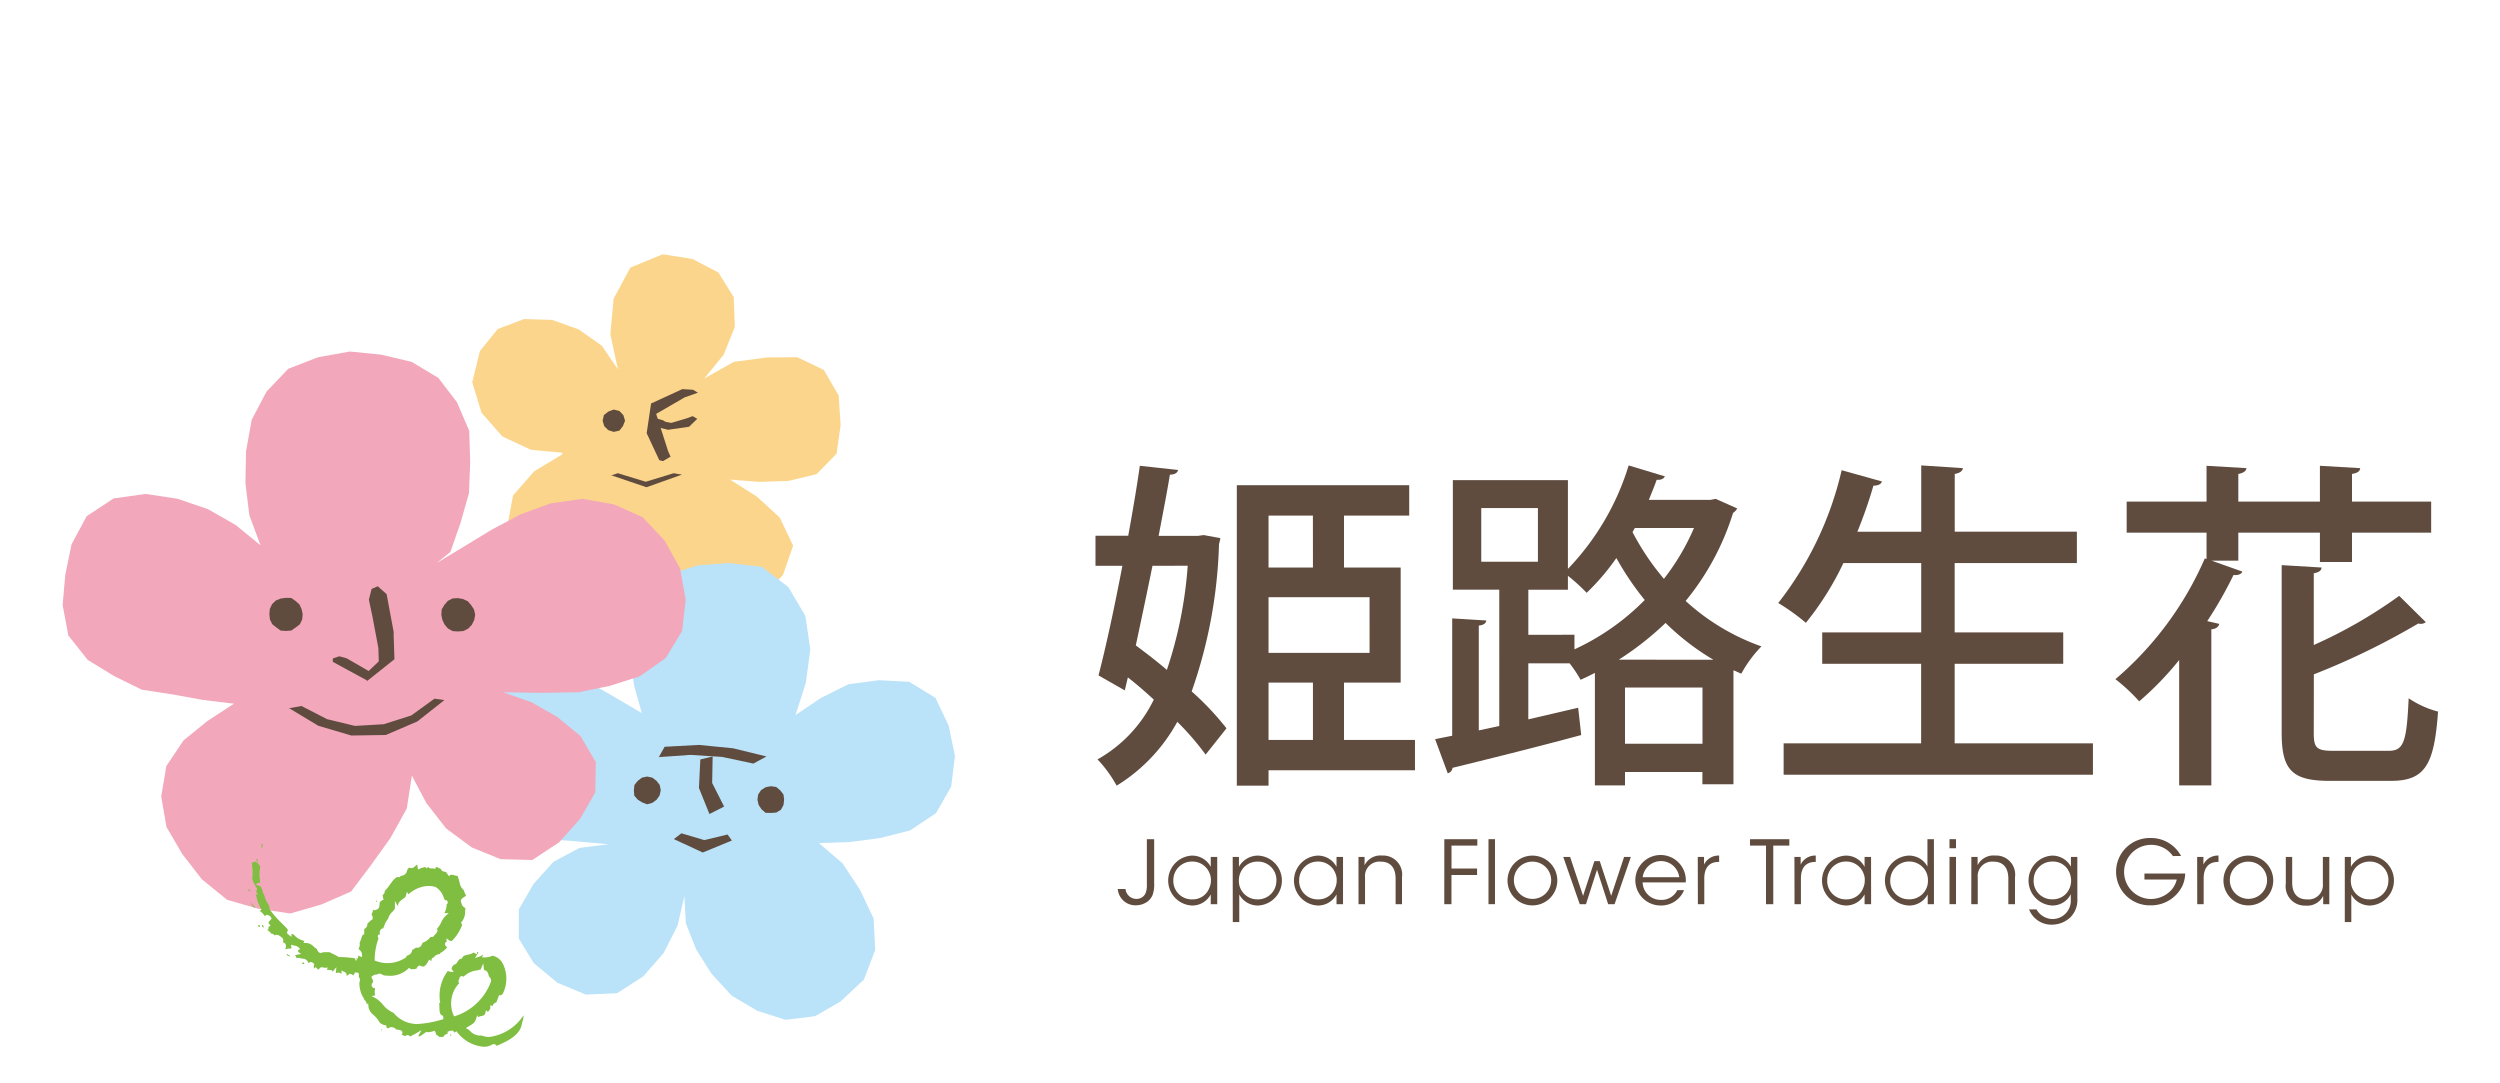<?xml version="1.0" encoding="UTF-8"?> <svg xmlns="http://www.w3.org/2000/svg" width="120" height="52" viewBox="0 0 120 52"><g id="a08cfd90-ebf1-4eac-b5d6-f68f486671a0" data-name="レイヤー 2"><g id="b7b6e1ab-c37a-4a93-8c1b-4b560d1c1b0d" data-name="レイヤー 1"><g><g><g><g><polygon points="27.006 21.73 25.491 21.593 24.114 20.95 23.111 19.81 22.667 18.347 23.036 16.849 23.892 15.792 25.157 15.314 26.506 15.356 27.772 15.809 28.888 16.594 29.659 17.725 29.297 16.047 29.453 14.34 30.255 12.847 31.812 12.205 33.233 12.43 34.483 13.079 35.218 14.261 35.273 15.689 34.734 17.027 33.808 18.167 35.227 17.367 36.852 17.154 38.27 17.148 39.543 17.757 40.255 18.987 40.35 20.413 40.154 21.779 39.194 22.76 37.846 23.084 36.453 23.131 35.044 23.02 36.332 23.837 37.429 24.846 38.07 26.193 37.579 27.604 36.542 28.695 34.995 29.354 33.37 28.957 32.131 27.784 31.317 26.278 30.29 27.429 28.918 28.176 27.37 28.371 25.876 27.949 24.845 26.761 24.344 25.293 24.627 23.782 25.646 22.619 26.974 21.818 27.006 21.73" style="fill: #fbd58b"></polygon><polygon points="30.003 20.196 29.901 20.451 29.732 20.67 29.459 20.731 29.197 20.647 29.005 20.458 28.925 20.196 28.986 19.924 29.202 19.754 29.459 19.659 29.731 19.726 29.922 19.928 30.003 20.196" style="fill: #604c3f"></polygon><polygon points="30.91 34.29 29.641 33.543 28.368 32.81 26.97 32.387 25.531 32.362 24.224 32.973 23.228 34.034 22.803 35.574 22.789 37.19 23.413 38.678 24.554 39.779 26.067 40.266 27.635 40.381 29.211 40.525 27.813 40.701 26.562 41.37 25.614 42.424 24.905 43.649 24.902 45.053 25.622 46.231 26.761 47.176 28.124 47.74 29.615 47.676 30.875 46.867 31.853 45.747 32.526 44.423 32.85 43.011 32.922 44.326 33.422 45.583 34.146 46.729 35.118 47.79 36.35 48.519 37.709 48.952 39.128 48.776 40.359 48.06 41.47 47.017 42.01 45.597 41.933 44.087 41.283 42.718 40.441 41.438 39.305 40.466 40.759 40.421 42.235 40.228 43.682 39.862 44.927 39.034 45.658 37.752 45.837 36.289 45.534 34.828 44.902 33.498 43.64 32.725 42.179 32.65 40.725 32.845 39.408 33.499 38.182 34.324 38.683 32.766 38.895 31.164 38.655 29.56 37.842 28.18 36.571 27.208 34.963 27.024 33.489 27.137 32.072 27.586 30.993 28.604 30.438 29.967 30.239 31.436 30.437 32.91 30.84 34.342 30.91 34.29" style="fill: #bae2f8"></polygon><polygon points="31.715 37.932 31.663 38.179 31.519 38.386 31.314 38.536 31.063 38.608 30.822 38.515 30.611 38.384 30.445 38.188 30.426 37.932 30.452 37.679 30.612 37.48 30.813 37.327 31.063 37.274 31.314 37.328 31.514 37.481 31.668 37.682 31.715 37.932" style="fill: #604c3f"></polygon><polygon points="37.638 38.39 37.608 38.639 37.485 38.869 37.26 39.003 37.007 39.021 36.748 39.016 36.552 38.845 36.413 38.636 36.358 38.39 36.39 38.136 36.537 37.919 36.757 37.784 37.007 37.738 37.261 37.776 37.456 37.941 37.609 38.141 37.638 38.39" style="fill: #604c3f"></polygon><polygon points="20.957 27.027 22.281 26.228 23.601 25.425 24.97 24.697 26.426 24.162 27.959 23.945 29.461 24.208 30.851 24.829 31.905 25.951 32.644 27.29 32.913 28.79 32.74 30.289 31.954 31.586 30.711 32.462 29.269 32.921 27.773 33.227 25.95 33.256 24.145 33.227 25.503 33.703 26.753 34.417 27.867 35.335 28.6 36.588 28.571 38.037 27.857 39.289 26.837 40.432 25.55 41.28 24.032 41.24 22.648 40.679 21.414 39.766 20.467 38.55 19.77 37.229 19.526 38.807 18.741 40.224 17.793 41.545 16.855 42.791 15.424 43.415 13.932 43.847 12.395 43.619 10.9 43.19 9.69 42.207 8.742 40.983 7.992 39.696 7.738 38.232 7.984 36.772 8.811 35.538 9.964 34.603 11.228 33.777 9.733 33.596 8.277 33.331 6.805 33.106 5.471 32.448 4.21 31.676 3.281 30.503 3.006 29.04 3.136 27.578 3.434 26.13 4.16 24.776 5.454 23.925 6.989 23.708 8.518 23.94 9.979 24.438 11.317 25.202 12.504 26.174 11.969 24.735 11.781 23.204 11.808 21.665 12.081 20.153 12.788 18.802 13.839 17.699 15.268 17.148 16.798 16.873 18.3 17.025 19.763 17.371 21.043 18.142 21.937 19.312 22.522 20.676 22.57 22.169 22.512 23.668 22.101 25.111 21.618 26.495 20.957 27.027" style="fill: #f2a7bb"></polygon><polygon points="14.529 29.482 14.504 29.735 14.394 29.966 14.191 30.121 13.982 30.266 13.727 30.285 13.471 30.268 13.265 30.118 13.068 29.961 12.956 29.732 12.93 29.482 12.951 29.23 13.06 28.998 13.246 28.819 13.483 28.727 13.727 28.697 13.98 28.702 14.189 28.848 14.373 29.012 14.477 29.238 14.529 29.482" style="fill: #604c3f"></polygon><polygon points="22.809 29.507 22.763 29.76 22.648 29.99 22.471 30.176 22.24 30.289 21.985 30.31 21.729 30.294 21.504 30.172 21.339 29.977 21.233 29.754 21.184 29.507 21.201 29.252 21.332 29.033 21.499 28.838 21.731 28.723 21.985 28.71 22.231 28.755 22.455 28.861 22.618 29.049 22.753 29.258 22.809 29.507" style="fill: #604c3f"></polygon><polygon points="13.861 33.983 15.279 34.837 16.864 35.305 18.516 35.28 20.032 34.63 21.331 33.604 20.855 33.536 19.738 34.344 18.421 34.762 17.041 34.844 15.699 34.52 14.471 33.888 13.849 33.999 13.861 33.983" style="fill: #604c3f"></polygon><polygon points="17.611 32.658 15.974 31.769 15.975 31.606 16.287 31.501 16.645 31.601 17.695 32.208 18.181 31.745 18.166 31.245 18.162 31.106 17.88 29.606 17.706 28.787 17.836 28.269 18.133 28.14 18.558 28.521 18.897 30.338 18.894 30.481 18.934 31.644 17.611 32.696 17.611 32.658" style="fill: #604c3f"></polygon><polygon points="29.32 22.806 31.031 23.388 32.734 22.781 32.334 22.715 30.994 23.124 29.657 22.714 29.307 22.83 29.32 22.806" style="fill: #604c3f"></polygon><polygon points="31.826 22.136 31.644 22.086 31.04 20.794 31.252 19.367 32.754 18.677 33.265 18.709 33.501 18.85 32.867 19.072 31.496 19.866 32.069 21.655 32.187 21.918 31.827 22.132 31.826 22.136" style="fill: #604c3f"></polygon><polygon points="32.109 20.638 31.313 20.45 31.224 20.334 31.369 20.142 31.497 20.081 31.827 20.175 31.944 20.247 32.226 20.299 32.965 20.079 33.247 19.974 33.47 20.103 33.075 20.485 32.109 20.623 32.109 20.638" style="fill: #604c3f"></polygon><polygon points="32.341 40.274 33.732 40.921 35.131 40.344 34.923 40.056 33.809 40.325 32.707 39.999 32.325 40.291 32.341 40.274" style="fill: #604c3f"></polygon><polygon points="31.609 36.342 33.137 36.235 34.665 36.332 36.162 36.651 36.792 36.31 35.188 35.918 33.548 35.756 31.902 35.845 31.611 36.366 31.609 36.342" style="fill: #604c3f"></polygon><polygon points="33.615 36.458 33.549 37.824 34.053 39.073 34.758 38.715 34.184 37.584 34.207 36.31 33.607 36.457 33.615 36.458" style="fill: #604c3f"></polygon><g><path d="M23.226,50.245a1.779,1.779,0,0,1-1.263-.679l-.046-.061s-.093.049-.106.058a.137.137,0,0,0-.139-.093.328.328,0,0,0-.117.028l-.079.03.026.08-.006,0a.215.215,0,0,0-.064.026c-.062.029-.132.066-.145.138-.042,0-.087,0-.131,0s-.089,0-.129,0l.059-.011-.174-.12.017-.032-.033-.071-.037-.064-.069.025a1.013,1.013,0,0,1-.254.049l-.039-.016-.058.019a.953.953,0,0,0-.124.085.665.665,0,0,1-.212.122.245.245,0,0,0-.016-.05l.144-.262-.278.163-.272.144a.131.131,0,0,0-.121-.066l-.069.007-.019.036-.021.006a.268.268,0,0,0-.039-.015,1.21,1.21,0,0,1-.135-.064l.03-.04a.121.121,0,0,0-.023-.127l-.013-.017-.02-.009a.408.408,0,0,0-.165-.038.132.132,0,0,1-.068-.013L19,49.391a.33.33,0,0,0-.219-.088.146.146,0,0,0-.131.061h0a1.048,1.048,0,0,1-.1-.047l-.01-.1a.548.548,0,0,1-.3-.117l-.083-.128a1.457,1.457,0,0,0-.225-.251.648.648,0,0,1-.239-.348l-.025-.227-.055.076a.167.167,0,0,0-.016-.051.208.208,0,0,0-.071-.141.465.465,0,0,1-.054-.07l0,0,.009-.012a1.324,1.324,0,0,1-.229-.778l.031-.152h-.006a.217.217,0,0,0-.029-.094l-.022.009,0-.115-.014-.128h-.022l-.164-.013a.215.215,0,0,0,0,.051h-.012l-.061.1a.177.177,0,0,0-.127-.076l-.059-.014-.035.051s-.024.013-.034.02a.173.173,0,0,0-.1.1l-.007,0a.171.171,0,0,0,.047-.143.189.189,0,0,0-.111-.119l-.138-.064.012.147a.01.01,0,0,0-.009-.006.255.255,0,0,0-.028.008.18.18,0,0,0-.123-.046.5.5,0,0,0-.1.017l-.021,0,.025-.28-.177.219a.418.418,0,0,1-.025-.038l-.019-.033-.038-.009a.576.576,0,0,0-.115-.008l-.084,0,.047-.112-.15.013a.468.468,0,0,0-.131-.025.143.143,0,0,0-.12.052.154.154,0,0,0-.021.053c-.009,0-.056-.013-.072-.015a.138.138,0,0,0-.036-.048l-.055-.048-.091.07a.125.125,0,0,0,.005-.083v-.118l.044.019a.26.26,0,0,0-.176-.132l-.039-.006-.032.026a.375.375,0,0,1-.044.035.406.406,0,0,0-.15-.189l.015,0-.031-.006-.023-.013a.5.5,0,0,0-.087-.01h-.016l-.112-.022a.274.274,0,0,0-.089-.02.118.118,0,0,0-.076.026c-.01-.023-.067-.126-.081-.157l.295-.054-.151-.1a.153.153,0,0,0,0-.087l.1-.051-.077-.075a.334.334,0,0,0-.194-.088l-.042-.009-.128-.032.019.129a.088.088,0,0,1,0,.044.371.371,0,0,1-.1.013.407.407,0,0,0-.182.037.323.323,0,0,1,.009-.083.222.222,0,0,0-.024-.194.182.182,0,0,0-.12-.061.173.173,0,0,0-.047-.234l-.045-.035a.341.341,0,0,0-.2-.095.145.145,0,0,0-.1.037.154.154,0,0,0-.142-.088h-.014l-.018-.026a.5.5,0,0,0-.142-.128l-.033-.023.029-.028.01.031a.512.512,0,0,0,.021-.166l.1-.033-.073-.1c-.043-.06-.035-.077.035-.152A.3.3,0,0,0,13,44.137l.034-.042-.02-.049a.236.236,0,0,0-.124-.112l-.033-.018H12.8a.206.206,0,0,0-.09.058.957.957,0,0,0-.242-.256l.085-.055A2.1,2.1,0,0,1,12.3,43l-.013-.081.1.01-.1-.134a.159.159,0,0,0,.024-.027.166.166,0,0,0,.013-.137l-.005-.019-.014-.016a1.182,1.182,0,0,1-.2-.451,1.687,1.687,0,0,0,0-.545c-.005-.073-.011-.139-.013-.2a.109.109,0,0,1,.041-.006.225.225,0,0,0,.122-.044l.105.108-.052-.188,0,0a.416.416,0,0,0,.005-.057l0,0a.854.854,0,0,1,.075.071h-.043l.027.109a.361.361,0,0,0,.083.151c.032.041.042.054.032.106a1.608,1.608,0,0,0-.011.569c.005.051.01.1.013.144l-.242.073.224.1c.07.029.1.106.13.228a.682.682,0,0,0,.09.221,1.25,1.25,0,0,0,.151.37.5.5,0,0,1,.1.249l-.006.035.022.03a5.124,5.124,0,0,0,.592.671c.083.084.168.17.254.261l.011.139a.069.069,0,0,1-.031-.06.154.154,0,0,0,.054.18l.161.112-.017-.145.016.006a.731.731,0,0,0,.1.022.87.87,0,0,0,.516.308l-.049.1.152,0a.523.523,0,0,1,.332.168c.054.044.109.089.169.13a.236.236,0,0,0,.136.177l.03.012.029-.012a.553.553,0,0,1,.187-.032l.079,0c.039,0,.083,0,.136,0,.177.083.332.163.424.218l.023.015.084,0a5.359,5.359,0,0,1,.6.047l.087.01.045.112.026-.007.031-.026-.054-.073.1.009s.01-.124.011-.14l.186.074,0-.125a.3.3,0,0,0-.095-.2.592.592,0,0,1-.048-.061l-.022.106.016-.173,0,0s.01-.014.014-.026a.285.285,0,0,0,.015-.2,1.39,1.39,0,0,0,.076-.2c.024-.073.059-.182.091-.2l.057-.024,0-.1a1.427,1.427,0,0,1,.006-.163l.011.009.051-.045a.223.223,0,0,0,.083-.208h0c.022-.016.044-.04.074-.067a.9.9,0,0,1,.14-.121l.039-.022,0-.045a.227.227,0,0,0-.058-.185A.511.511,0,0,0,17.9,43.7c0-.014,0-.026.007-.036l.016.019.06.009a.128.128,0,0,0,.072-.025c.153-.031.157-.17.162-.245s.007-.122.052-.154l.119-.083.022.022-.007-.03.022-.016-.025-.008-.035-.19h0a.22.22,0,0,0,.032-.029.186.186,0,0,0,.07-.15.084.084,0,0,0,0-.018,1.932,1.932,0,0,0,.252-.308c.128-.177.26-.362.387-.362l.075.014.051-.065.066-.012a.292.292,0,0,0,.238-.231.269.269,0,0,1,.112-.161.157.157,0,0,0,.086.03.323.323,0,0,0,.109-.027l.016-.006L20,41.509l.028,0c.006,0,.006.015.006.027a.41.41,0,0,0,.008.095l.031.11.1-.056a.535.535,0,0,1,.115-.037.585.585,0,0,0,.114-.037l.08.073.072-.079a.112.112,0,0,0,.019.029l-.013.014a.065.065,0,0,1,.022,0,.209.209,0,0,0,.132.036h.082l.1.021.03-.1.086.037.071.03a.181.181,0,0,0,.075.029c.037.1.094.134.219.15H21.4l.156.211L21.614,42l.032-.013h.016a.553.553,0,0,1,.149.026.738.738,0,0,0,.152.032,1.378,1.378,0,0,1,.066.2c.011.045.025.086.036.12v.019a.564.564,0,0,0,.192.336l0,.009c.007.013.014.034.023.054a.767.767,0,0,0,.093.2.38.38,0,0,1-.1.078c-.066.041-.134.083-.149.162a.168.168,0,0,0,.022.116.31.31,0,0,0,.192.244c0,.049-.009.1-.013.146a.771.771,0,0,1-.154.509l-.042.039.022.057a.245.245,0,0,0,.034.057,2.1,2.1,0,0,1-.512.79.157.157,0,0,0-.094-.029l-.143-.112,0,.173a.1.1,0,0,0-.072.061.139.139,0,0,0,.033.135l.007.012.064.046a1.059,1.059,0,0,1-.346.285l.01.044a.135.135,0,0,0-.045,0,.371.371,0,0,0-.272.165l-.012.016-.047-.006-.029.052a.2.2,0,0,0-.017.1l.041.035-.152-.1-.045.087c-.039.076-.144.252-.267.253l-.121-.043-.042-.015-.038.028a.266.266,0,0,0-.095.129.95.95,0,0,1-.2.026.171.171,0,0,1-.1-.023l-.064-.045-.052.06a1.279,1.279,0,0,1-1.03.312h-.1l-.137-.069-.059-.018h0a.117.117,0,0,0-.03-.005h-.056l0,.01c-.013.008-.029.015-.054.032a.218.218,0,0,0-.044,0,.3.3,0,0,0-.187.071l-.057.045.03.064c.008.015.019.037.037.067l.01.038.022.054h0a.245.245,0,0,1-.021.03.227.227,0,0,0-.058.166.14.14,0,0,0,.063.093l.046.032.037-.02.011.01c0,.042,0,.08-.006.115a.5.5,0,0,0,.022.237l-.179.029.229.124a1.668,1.668,0,0,1,.311.285,1.252,1.252,0,0,0,.51.394,1.467,1.467,0,0,0,1.153.541,4.97,4.97,0,0,0,1.163-.209l.08-.019-.011-.175-.038,0c-.122-.047-.133-.173-.14-.388,0-.065,0-.131-.011-.2l.013-.012.039-.035-.015-.052A1.954,1.954,0,0,1,21.5,46.6a.191.191,0,0,0,.092.04l.185.02-.1-.157c-.01-.013.008-.086.111-.2.087,0,.137-.077.179-.144s.089-.131.153-.138l.04-.005.064-.093c.027-.054.146-.077.233-.1a.653.653,0,0,0,.277-.1l.157.083.016-.121c0,.006.023.009.036.013l.025.009-.166.279.225-.075a.687.687,0,0,0,.171-.1l-.062.145.139,0a.968.968,0,0,0,.368-.082.74.74,0,0,1,.522.444,1.615,1.615,0,0,1-.042,1.4l-.035.022a.405.405,0,0,1-.064.038l-.076-.009-.02.074a.91.91,0,0,1-.037.1c-.023.056-.046.116-.061.167a.269.269,0,0,0-.093.045.169.169,0,0,0-.084.135l-.117-.042,0,.121c0,.077-.057.135-.119.2l-.089-.077-.035.139c-.016.072-.054.095-.128.133h0v-.01l-.112.028a.269.269,0,0,0-.109.045l-.032-.1-.091.256c-.039.111-.167.188-.289.262l-.173.1.166.1a.68.68,0,0,0,.5.262.408.408,0,0,0,.076-.006,1.07,1.07,0,0,0,.392.072h0a2.32,2.32,0,0,0,1.638-1.039,1.126,1.126,0,0,1-.078.38c-.061.573-.714.873-1.221,1.089a.129.129,0,0,0-.123-.084.22.22,0,0,0-.1.026.7.7,0,0,1-.375.1ZM22.033,47.2a1.426,1.426,0,0,0-.267,1.523l.034.066.072-.024a2.731,2.731,0,0,0,1.7-1.664.249.249,0,0,0-.1-.229c-.054-.209-.09-.281-.24-.314l-.037-.314-.129.3H23.05a.156.156,0,0,0-.106.033H22.9a1.1,1.1,0,0,0-.648.306.113.113,0,0,0-.077-.029.125.125,0,0,0-.1.049l-.02.025v.043l-.022.035a.194.194,0,0,0,0,.184l0,.006Zm-3.86-2.169a3.051,3.051,0,0,0-.188,1.012v.064l.061.021a1.572,1.572,0,0,0,1.411-.153l.021-.012.054-.094a.317.317,0,0,0,.233-.181.2.2,0,0,0,.017-.09c.038-.016.072-.038.1-.055a.31.31,0,0,1,.128-.06l.035.015.052-.014a.275.275,0,0,0,.163-.18.282.282,0,0,1,.029-.055.767.767,0,0,0,.381-.281.137.137,0,0,0,.048.01.148.148,0,0,0,.09-.032l.018-.011.008-.019a.665.665,0,0,1,.054-.066c.061-.065.131-.138.105-.225a.091.091,0,0,0-.019-.038,1.277,1.277,0,0,0,.212-.33.973.973,0,0,1,.178-.271l.173-.161-.207.009v0l.013-.031a.826.826,0,0,0,.092-.39.08.08,0,0,0,.027-.023l.027-.032,0-.067,0-.025-.017-.019a.137.137,0,0,0-.1-.043h-.014a1.339,1.339,0,0,1-.068-.141.9.9,0,0,0-.379-.486,1.168,1.168,0,0,0-.342-.051,1.489,1.489,0,0,0-.962.4l-.075-.116-.051.2c-.016.053-.081.1-.151.148-.094.068-.224.158-.225.311a.1.1,0,0,0-.019.015l-.13-.239,0,.339c0,.051-.058.114-.121.181a.7.7,0,0,0-.206.334,1.031,1.031,0,0,0-.189.349c-.018.045-.035.089-.054.131l-.032-.022-.05.035a.216.216,0,0,0-.071.22.333.333,0,0,1,0,.051l-.066-.005-.024.045a.124.124,0,0,0,.013.114.152.152,0,0,0,.022.022Zm-5.667-4.267a.387.387,0,0,0,.049-.228c0-.013,0-.026,0-.039l.047.029c.016.009.013.059-.025.148a.19.19,0,0,0-.07.118Z" style="fill: #7fbe41"></path><path d="M12,42.723c.019,0-.011.056-.019.069-.016-.041-.075-.07-.053-.111C11.941,42.723,11.969,42.71,12,42.723Z" style="fill: #7fbe41"></path><path d="M12,42.723c.019,0-.011.056-.019.069-.016-.041-.075-.07-.053-.111C11.941,42.723,11.969,42.71,12,42.723Z" style="fill: #7fbe41"></path><path d="M12.251,43.577c-.054.012-.172-.15-.221-.256Z" style="fill: #7fbe41"></path><path d="M12.251,43.577c-.054.012-.172-.15-.221-.256Z" style="fill: #7fbe41"></path><path d="M12.468,44.428c.008.083-.029.086-.083,0C12.405,44.4,12.434,44.425,12.468,44.428Z" style="fill: #7fbe41"></path><path d="M12.468,44.428c.008.083-.029.086-.083,0C12.405,44.4,12.434,44.425,12.468,44.428Z" style="fill: #7fbe41"></path><path d="M12.606,44.4a.18.18,0,0,1,.035.147C12.677,44.52,12.517,44.438,12.606,44.4Z" style="fill: #7fbe41"></path><path d="M12.606,44.4a.18.18,0,0,1,.035.147C12.677,44.52,12.517,44.438,12.606,44.4Z" style="fill: #7fbe41"></path><path d="M13.777,45.807c.036.023.139.044.139.114C13.9,45.865,13.7,45.849,13.777,45.807Z" style="fill: #7fbe41"></path><path d="M13.777,45.807c.036.023.139.044.139.114C13.9,45.865,13.7,45.849,13.777,45.807Z" style="fill: #7fbe41"></path><path d="M14.529,46.191c.023.016.027.029.064.031.03.043-.034.055-.074.04Z" style="fill: #7fbe41"></path><path d="M14.529,46.191c.023.016.027.029.064.031.03.043-.034.055-.074.04Z" style="fill: #7fbe41"></path><polygon points="18.036 43.305 18.061 43.218 18.1 43.257 18.036 43.305" style="fill: #7fbe41"></polygon><path d="M18.291,49.381c.095.028.02.076.029.092C18.247,49.429,18.386,49.439,18.291,49.381Z" style="fill: #7fbe41"></path><polygon points="21.662 49.721 21.637 49.729 21.616 49.62 21.662 49.721" style="fill: #7fbe41"></polygon><polygon points="21.662 49.721 21.637 49.729 21.616 49.62 21.662 49.721" style="fill: #7fbe41"></polygon></g></g><g><path d="M55.4,42.393a1.51,1.51,0,0,1-.084.589.812.812,0,0,1-.256.309.971.971,0,0,1-.54.164.846.846,0,0,1-.842-.637.754.754,0,0,1-.026-.146h.373a.564.564,0,0,0,.009.061.526.526,0,0,0,.5.414.467.467,0,0,0,.46-.29,1.1,1.1,0,0,0,.055-.4V40.28H55.4Z" style="fill: #604c3f"></path><path d="M58.427,43.4h-.311v-.469a1,1,0,0,1-.928.533,1.2,1.2,0,0,1,0-2.394,1,1,0,0,1,.928.539v-.477h.311ZM56.32,42.27a.884.884,0,0,0,.91.9.847.847,0,0,0,.818-.55.861.861,0,0,0,.077-.359.818.818,0,0,0-.073-.362.875.875,0,0,0-.831-.544.888.888,0,0,0-.9.911Z" style="fill: #604c3f"></path><path d="M59.169,41.132h.3v.473a1.039,1.039,0,0,1,.947-.535,1.2,1.2,0,0,1,0,2.394,1.01,1.01,0,0,1-.931-.528v1.323h-.311Zm2.1,1.13a.884.884,0,0,0-.911-.906.9.9,0,0,0-.641.265.935.935,0,0,0-.252.649.885.885,0,0,0,.9.9.884.884,0,0,0,.9-.9Z" style="fill: #604c3f"></path><path d="M64.465,43.4h-.312v-.469a1,1,0,0,1-.927.533,1.2,1.2,0,0,1,0-2.394,1,1,0,0,1,.927.539v-.477h.312Zm-2.107-1.13a.883.883,0,0,0,.91.9.847.847,0,0,0,.818-.55.859.859,0,0,0,.075-.359.791.791,0,0,0-.072-.362.872.872,0,0,0-.829-.544.889.889,0,0,0-.9.911Z" style="fill: #604c3f"></path><path d="M65.207,41.132H65.5c0,.127,0,.253,0,.4a.847.847,0,0,1,.843-.466.914.914,0,0,1,.953,1.041V43.4h-.307V42.174c0-.489-.221-.822-.73-.815a.69.69,0,0,0-.737.759V43.4h-.312Z" style="fill: #604c3f"></path><path d="M69.328,40.28h1.584v.308H69.673v1.1H70.9V42h-1.23v1.4h-.345Z" style="fill: #604c3f"></path><path d="M71.448,40.28h.312V43.4h-.312Z" style="fill: #604c3f"></path><path d="M72.361,42.262a1.195,1.195,0,1,1,0,.005Zm.307.008a.894.894,0,1,0,.894-.911.882.882,0,0,0-.894.911Z" style="fill: #604c3f"></path><path d="M75.036,41.132h.329L75.987,43l.544-1.666h.258L77.337,43l.62-1.868h.324L77.5,43.4h-.308l-.535-1.653L76.127,43.4h-.3Z" style="fill: #604c3f"></path><path d="M78.846,42.354a.865.865,0,0,0,.884.841.838.838,0,0,0,.781-.469h.324a1.182,1.182,0,0,1-1.1.738,1.212,1.212,0,1,1,1.181-1.11Zm1.758-.249a.884.884,0,0,0-1.754,0Z" style="fill: #604c3f"></path><path d="M81.493,41.132h.3V41.5a.774.774,0,0,1,.726-.433v.306h-.029c-.439,0-.684.275-.684.789V43.4h-.308Z" style="fill: #604c3f"></path><path d="M84.769,40.588H84V40.28h1.888v.308h-.771V43.4h-.349Z" style="fill: #604c3f"></path><path d="M86.132,41.132h.3V41.5a.77.77,0,0,1,.724-.433v.306h-.029c-.439,0-.683.275-.683.789V43.4h-.307Z" style="fill: #604c3f"></path><path d="M89.813,43.4H89.5v-.469a1.006,1.006,0,0,1-.928.533,1.2,1.2,0,0,1,0-2.394,1,1,0,0,1,.928.539v-.477h.311Zm-2.107-1.13a.884.884,0,0,0,.91.9.844.844,0,0,0,.818-.55.875.875,0,0,0,.075-.359.777.777,0,0,0-.071-.362.871.871,0,0,0-.831-.544.888.888,0,0,0-.9.911Z" style="fill: #604c3f"></path><path d="M92.83,43.4h-.3v-.469a1,1,0,0,1-.935.533,1.2,1.2,0,0,1-.006-2.394,1,1,0,0,1,.928.523V40.28h.311Zm-2.1-1.133a.884.884,0,0,0,.911.9.882.882,0,0,0,.9-.917.869.869,0,0,0-.262-.636.908.908,0,0,0-1.546.644Z" style="fill: #604c3f"></path><path d="M93.576,40.28h.312v.436h-.312Zm0,.852h.312V43.4h-.312Z" style="fill: #604c3f"></path><path d="M94.625,41.132h.3c0,.127,0,.253,0,.4a.848.848,0,0,1,.844-.466.913.913,0,0,1,.951,1.041V43.4H96.4V42.174c0-.489-.22-.822-.73-.815a.69.69,0,0,0-.738.759V43.4h-.311Z" style="fill: #604c3f"></path><path d="M99.713,43.139a1.159,1.159,0,0,1-.337.893,1.272,1.272,0,0,1-.861.351,1.146,1.146,0,0,1-1.12-.733h.357a.862.862,0,0,0,.27.3.889.889,0,0,0,.5.164.877.877,0,0,0,.876-.9V42.92a.979.979,0,0,1-.913.544,1.2,1.2,0,0,1,0-2.394,1.006,1.006,0,0,1,.919.53v-.468h.308Zm-2.1-.872a.881.881,0,0,0,.912.9.871.871,0,0,0,.636-.26.942.942,0,0,0,.253-.641,1,1,0,0,0-.205-.594.839.839,0,0,0-.692-.317.884.884,0,0,0-.9.9Z" style="fill: #604c3f"></path><path d="M104.3,41.09a1.326,1.326,0,0,0-.351-.338,1.3,1.3,0,1,0-.72,2.4,1.358,1.358,0,0,0,.835-.283,1.148,1.148,0,0,0,.421-.653h-1.552v-.287h1.956a1.522,1.522,0,0,1-.138.6,1.669,1.669,0,0,1-1.522.928,1.617,1.617,0,1,1,0-3.233,1.632,1.632,0,0,1,1.462.864Z" style="fill: #604c3f"></path><path d="M105.463,41.132h.3V41.5a.769.769,0,0,1,.724-.433v.306h-.029c-.438,0-.682.275-.682.789V43.4h-.309Z" style="fill: #604c3f"></path><path d="M106.726,42.262a1.195,1.195,0,1,1,0,.005Zm.307.008a.893.893,0,1,0,.893-.911.88.88,0,0,0-.893.911Z" style="fill: #604c3f"></path><path d="M111.807,43.4h-.294V43a.846.846,0,0,1-.838.469.92.92,0,0,1-.957-1.045V41.132h.307V42.36c0,.488.22.819.73.811a.688.688,0,0,0,.742-.757V41.132h.31Z" style="fill: #604c3f"></path><path d="M112.55,41.132h.294v.473a1.045,1.045,0,0,1,.95-.535,1.2,1.2,0,0,1,0,2.394,1.007,1.007,0,0,1-.931-.528v1.323h-.313Zm2.095,1.13a.885.885,0,0,0-.911-.906.9.9,0,0,0-.641.265.936.936,0,0,0-.253.649.883.883,0,0,0,.9.9.884.884,0,0,0,.9-.9Z" style="fill: #604c3f"></path></g></g><g><path d="M57.777,25.683l.8.148c-.016.115-.049.212-.065.3A23.238,23.238,0,0,1,57.2,33.188a13.414,13.414,0,0,1,1.671,1.771l-1,1.261a13.393,13.393,0,0,0-1.36-1.573A8.226,8.226,0,0,1,53.6,37.712a6.155,6.155,0,0,0-.918-1.262,6.579,6.579,0,0,0,2.7-2.869c-.408-.375-.819-.736-1.245-1.065l-.147.623-1.262-.72c.36-1.378.771-3.295,1.147-5.261H52.583V25.716h1.572c.214-1.18.41-2.326.557-3.358l1.836.2c-.032.131-.131.214-.393.228-.148.9-.345,1.9-.541,2.934h1.9Zm-2.458,1.475c-.262,1.294-.541,2.606-.8,3.82.476.36,1,.753,1.491,1.178a20.224,20.224,0,0,0,1-5Zm12.6,8.358v1.457H60.89v.739H59.367V23.291h8.275v1.458h-3.13v2.492h2.72v5.523h-2.72v2.752Zm-4.9-10.767H60.89v2.492h2.131Zm2.72,6.589V28.666H60.89v2.672ZM60.89,32.764v2.752h2.131V32.764Z" style="fill: #604c3f"></path><path d="M82.356,23.946l1.032.46a.618.618,0,0,1-.2.212,12.486,12.486,0,0,1-2.277,4.228,10.629,10.629,0,0,0,3.637,2.181,5.986,5.986,0,0,0-.965,1.309c-.131-.049-.246-.113-.377-.163v5.472H81.715v-.589H78V37.7H76.555V32.3c-.23.115-.46.23-.688.329a6.06,6.06,0,0,0-.526-.789H73.359v2.689l2.393-.558.146,1.311c-2.244.607-4.653,1.2-6.177,1.574a.3.3,0,0,1-.23.262l-.606-1.638.82-.165V29.683l1.638.1c-.016.131-.115.214-.361.246v5.03l.983-.212V28.305H69.737V23.046H75.26v4.26a12.376,12.376,0,0,0,2.916-4.966l1.737.525c-.049.115-.18.181-.392.164-.115.328-.246.639-.377.966h2.95ZM71.1,24.388v2.575h2.72V24.388Zm4.474,6.08v.7A11.453,11.453,0,0,0,78.947,28.8a13.7,13.7,0,0,1-1.361-2.015,11.089,11.089,0,0,1-1.426,1.67,8.99,8.99,0,0,0-.9-.817v.67h-1.9v2.163Zm6.67,1.2A11.78,11.78,0,0,1,79.947,29.9,14.251,14.251,0,0,1,77.7,31.664ZM78,35.7h3.719v-2.7H78Zm.361-10.159a12.138,12.138,0,0,0,1.507,2.243,10.967,10.967,0,0,0,1.443-2.441H78.472Z" style="fill: #604c3f"></path><path d="M93.824,35.679h6.637v1.508H85.614V35.679h6.6V31.862H87.466V30.355h4.752V27.027H88.482a14.087,14.087,0,0,1-1.8,2.868,10.224,10.224,0,0,0-1.327-.951A16.26,16.26,0,0,0,88.4,22.57l1.935.541c-.05.131-.18.2-.41.2a22.406,22.406,0,0,1-.771,2.213h3.065V22.34l2,.131c-.016.131-.131.23-.392.279v2.77H99.69v1.507H93.824v3.328h5.211v1.507H93.824Z" style="fill: #604c3f"></path><path d="M107.439,26.913H106.16l1.475.524c-.065.131-.2.18-.426.163a19.832,19.832,0,0,1-1.261,2.214l.573.131c-.016.131-.147.244-.377.262V37.7H104.6V31.681a14.754,14.754,0,0,1-1.918,1.983A8.846,8.846,0,0,0,101.54,32.6a15.97,15.97,0,0,0,4.293-5.8l.081.035V25.569H102.08V24.077h3.834V22.358l1.919.113c-.018.131-.133.23-.394.279v1.327h3.917V22.358l1.933.113c-.016.148-.115.23-.393.279v1.327h3.8v1.492h-3.8v1.408h-1.54V25.569h-3.917Zm3.622,8.292c0,.7.147.834.933.834h2.655c.738,0,.869-.424.967-2.522a4.579,4.579,0,0,0,1.41.639c-.18,2.556-.624,3.326-2.262,3.326H111.83c-1.8,0-2.31-.509-2.31-2.3V27.126l1.917.115c-.016.146-.114.228-.376.277V30.96a22.69,22.69,0,0,0,4.1-2.359l1.278,1.262a.391.391,0,0,1-.36.064,34.976,34.976,0,0,1-5.014,2.442Z" style="fill: #604c3f"></path></g></g><rect width="120" height="52" style="fill: none"></rect></g></g></g></svg> 